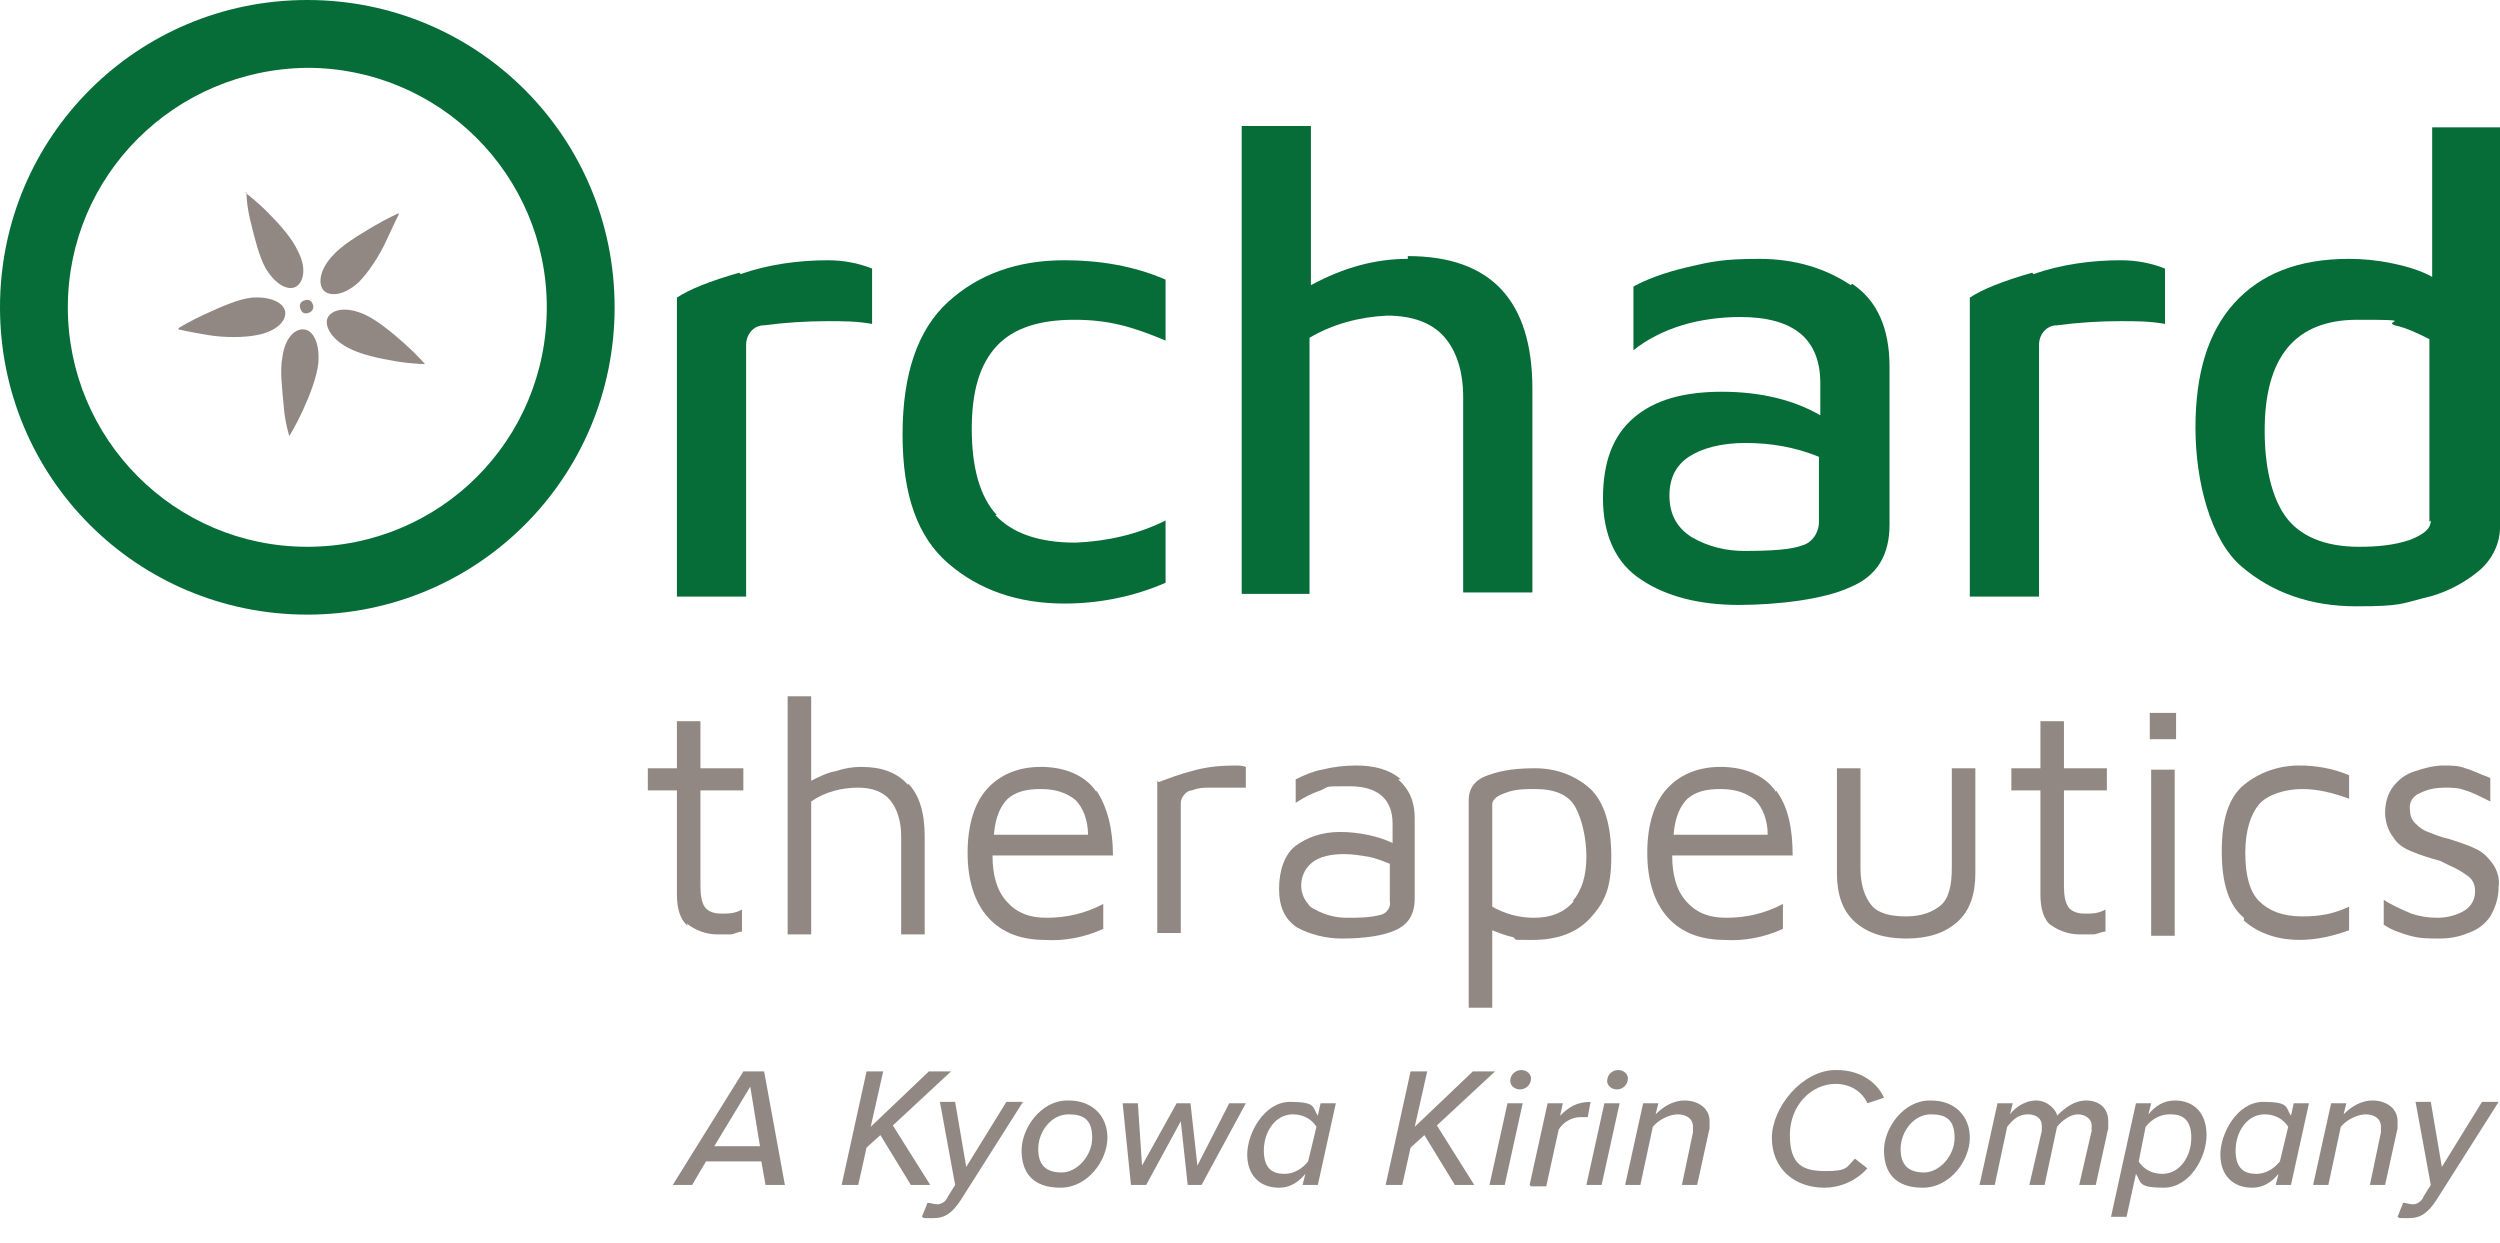 <?xml version="1.0" encoding="UTF-8"?>
<svg id="Layer_1" xmlns="http://www.w3.org/2000/svg" version="1.1" viewBox="0 0 180.6 89.8">
  <!-- Generator: Adobe Illustrator 29.5.0, SVG Export Plug-In . SVG Version: 2.1.0 Build 137)  -->
  <defs>
    <style>
      .st0, .st1 {
        isolation: isolate;
      }

      .st1, .st2 {
        fill: #928883;
      }

      .st3 {
        fill: #918783;
      }

      .st4 {
        fill: #066c38;
      }
    </style>
  </defs>
  <g class="st0">
    <g class="st0">
      <path class="st3" d="M55.3,85.6l-.3-1.7h-4l-1,1.7h-1.4l5.1-8.2h1.5l1.5,8.2h-1.3ZM54.2,78.5l-2.6,4.3h3.3l-.7-4.3Z"/>
      <path class="st3" d="M65.8,85.6l-2.2-3.6-1,.9-.6,2.7h-1.2l1.8-8.2h1.2l-.9,4,4.2-4h1.6l-4.2,3.9,2.7,4.3h-1.4Z"/>
      <path class="st3" d="M67.1,86.9c.1,0,.4.1.6.1s.6-.1.8-.6l.5-.8-1.1-6h1.1l.8,4.7,2.9-4.7h1.2l-4.5,7.1c-.6.9-1.1,1.3-2,1.3s-.6,0-.8-.1l.4-1Z"/>
      <path class="st3" d="M77.2,79.5c1.7,0,2.8,1.1,2.8,2.7s-1.4,3.6-3.4,3.6-2.8-1.1-2.8-2.7,1.4-3.6,3.3-3.6ZM77.2,80.5c-1.3,0-2.2,1.3-2.2,2.5s.6,1.7,1.7,1.7,2.2-1.2,2.2-2.5-.6-1.7-1.7-1.7Z"/>
      <path class="st3" d="M85.8,85.6l-.5-4.6-2.5,4.6h-1.1l-.6-5.9h1.1l.3,4.5,2.5-4.5h1l.5,4.5,2.3-4.5h1.2l-3.2,5.9h-1.1Z"/>
      <path class="st3" d="M95.4,79.7h1.1l-1.3,5.9h-1.1l.2-.8c-.5.6-1.1,1-1.9,1-1.4,0-2.3-.9-2.3-2.4s1.2-3.8,3.1-3.8,1.6.4,2,1l.2-.9ZM92.8,84.8c.7,0,1.3-.4,1.7-.9l.6-2.5c-.3-.5-.9-.9-1.7-.9-1.3,0-2.1,1.3-2.1,2.6s.6,1.7,1.5,1.7Z"/>
      <path class="st3" d="M105.1,85.6l-2.2-3.6-1,.9-.6,2.7h-1.2l1.8-8.2h1.2l-.9,4,4.2-4h1.6l-4.2,3.9,2.7,4.3h-1.4Z"/>
      <path class="st3" d="M107.6,85.6l1.3-5.9h1.1l-1.3,5.9h-1.1ZM109.9,77.3c.4,0,.7.3.7.6,0,.5-.4.8-.8.8s-.7-.3-.7-.6c0-.5.4-.8.8-.8Z"/>
      <path class="st3" d="M110.5,85.6l1.3-5.9h1.1l-.2.9c.6-.6,1.2-1,2.2-1l-.2,1.1c0,0-.3,0-.5,0-.7,0-1.3.4-1.6.9l-.9,4.1h-1.1Z"/>
      <path class="st3" d="M114.6,85.6l1.3-5.9h1.1l-1.3,5.9h-1.1ZM116.9,77.3c.4,0,.7.3.7.6,0,.5-.4.8-.8.8s-.7-.3-.7-.6c0-.5.4-.8.8-.8Z"/>
      <path class="st3" d="M121.5,85.6l.8-3.8c0-.1,0-.3,0-.4,0-.6-.5-.9-1.1-.9s-1.4.4-1.8.9l-.9,4.2h-1.1l1.3-5.9h1.1l-.2.8c.5-.5,1.2-1,2.1-1s1.8.5,1.8,1.5,0,.4,0,.5l-.9,4.1h-1.1Z"/>
      <path class="st3" d="M132.7,77.3c1.7,0,2.9.9,3.4,2l-1.2.4c-.4-.9-1.3-1.4-2.3-1.4-1.7,0-3.3,1.5-3.3,3.7s1,2.6,2.6,2.6,1.5-.3,2.1-.9l.9.7c-.9,1-2.1,1.4-3.1,1.4-2.2,0-3.8-1.4-3.8-3.6s2.2-4.9,4.6-4.9Z"/>
      <path class="st3" d="M139.5,79.5c1.7,0,2.8,1.1,2.8,2.7s-1.4,3.6-3.4,3.6-2.8-1.1-2.8-2.7,1.4-3.6,3.3-3.6ZM139.5,80.5c-1.3,0-2.2,1.3-2.2,2.5s.6,1.7,1.7,1.7,2.2-1.2,2.2-2.5-.6-1.7-1.7-1.7Z"/>
      <path class="st3" d="M150.2,85.6l.9-3.9c0,0,0-.2,0-.4,0-.5-.5-.8-1-.8s-1.1.4-1.5.9l-.9,4.2h-1.1l.9-3.9c0-.1,0-.2,0-.4,0-.4-.3-.8-1-.8s-1.1.4-1.5.9l-.9,4.2h-1.1l1.3-5.9h1.1l-.2.8c.3-.4,1-1,1.9-1s1.5.8,1.5,1.1h0c.5-.5,1.2-1.1,2.1-1.1s1.6.5,1.6,1.5,0,.4,0,.5l-.9,4.1h-1.1Z"/>
      <path class="st3" d="M153.6,87.9h-1.1l1.8-8.2h1.1l-.2.8c.5-.6,1.1-1,1.9-1,1.4,0,2.3.9,2.3,2.5s-1.2,3.8-3.1,3.8-1.6-.4-2-1l-.7,3.2ZM156.7,80.5c-.7,0-1.3.4-1.7.9l-.5,2.5c.3.5.9.9,1.7.9,1.3,0,2.1-1.3,2.1-2.6s-.6-1.7-1.5-1.7Z"/>
      <path class="st3" d="M165.7,79.7h1.1l-1.3,5.9h-1.1l.2-.8c-.5.6-1.1,1-1.9,1-1.4,0-2.3-.9-2.3-2.4s1.2-3.8,3.1-3.8,1.6.4,2,1l.2-.9ZM163,84.8c.7,0,1.3-.4,1.7-.9l.6-2.5c-.3-.5-.9-.9-1.7-.9-1.3,0-2.1,1.3-2.1,2.6s.6,1.7,1.5,1.7Z"/>
      <path class="st3" d="M171.2,85.6l.8-3.8c0-.1,0-.3,0-.4,0-.6-.5-.9-1.1-.9s-1.4.4-1.8.9l-.9,4.2h-1.1l1.3-5.9h1.1l-.2.8c.5-.5,1.2-1,2.1-1s1.8.5,1.8,1.5,0,.4,0,.5l-.9,4.1h-1.1Z"/>
      <path class="st3" d="M173.7,86.9c.1,0,.4.1.6.1s.6-.1.8-.6l.5-.8-1.1-6h1.1l.8,4.7,2.9-4.7h1.2l-4.5,7.1c-.6.9-1.1,1.3-2,1.3s-.6,0-.8-.1l.4-1Z"/>
    </g>
  </g>
  <g>
    <g id="therapeutics" class="st0">
      <g id="Group_1429">
        <path id="Path_1562" class="st2" d="M49.7,66.9c-.6-.5-.8-1.3-.8-2.3v-7.5h-2.1v-1.6h2.1v-3.4h1.7v3.4h3.1v1.6h-3.1v6.9c0,.7.1,1.2.3,1.5.2.3.6.5,1.2.5.5,0,1,0,1.5-.3v1.6c-.3,0-.6.2-.8.2-.3,0-.7,0-1,0-.8,0-1.6-.3-2.2-.8h0Z"/>
        <path id="Path_1563" class="st2" d="M65.6,56.6c.8.8,1.2,2.1,1.2,3.8v7.1h-1.7v-7.1c0-1.1-.3-2-.8-2.6s-1.3-.9-2.3-.9c-1.2,0-2.4.3-3.4,1v9.6h-1.7v-17.2h1.7v6.1c.6-.3,1.2-.6,1.8-.7.6-.2,1.2-.3,1.8-.3,1.5,0,2.6.4,3.4,1.3h0Z"/>
        <path id="Path_1564" class="st2" d="M79.2,57.1c.8,1.2,1.2,2.8,1.2,4.7h-8.7c0,1.4.3,2.5,1,3.3s1.6,1.2,2.9,1.2c1.4,0,2.8-.3,4.1-1v1.8c-1.3.6-2.8.9-4.2.8-1.7,0-3.1-.5-4.1-1.6s-1.5-2.7-1.5-4.7.5-3.6,1.4-4.6c.9-1,2.2-1.6,3.9-1.6s3.2.6,4,1.8h0ZM72.8,57.7c-.5.5-.9,1.3-1,2.6h6.8c0-1.1-.4-2-.9-2.5-.6-.5-1.4-.8-2.5-.8s-1.8.2-2.4.7h0Z"/>
        <path id="Path_1565" class="st2" d="M83.7,56.5c.8-.3,1.6-.6,2.4-.8,1-.3,2.1-.4,3.1-.4.3,0,.5,0,.8.1v1.5c-.4,0-.8,0-1.2,0s-1,0-1.5,0c-.3,0-.7,0-1.2.2-.4,0-.8.5-.8.9v9.4h-1.7v-11h0Z"/>
        <path id="Path_1566" class="st2" d="M101,56.3c.8.7,1.2,1.6,1.2,2.8v5.8c0,1.2-.5,1.9-1.4,2.3s-2.2.6-3.9.6c-1.1,0-2.3-.3-3.2-.8-.9-.6-1.3-1.5-1.3-2.8s.4-2.5,1.2-3.1,1.9-1,3.2-1,2.8.3,3.8.8v-1.4c0-1.8-1.1-2.7-3.1-2.7s-1.4,0-2.1.3c-.6.2-1.2.5-1.8.9v-1.7c.6-.3,1.3-.6,1.9-.7.8-.2,1.6-.3,2.5-.3,1.3,0,2.4.3,3.2,1h0ZM99.7,66.1c.5-.1.8-.6.7-1v-2.7c-.5-.2-1-.4-1.5-.5-.6-.1-1.2-.2-1.8-.2-1,0-1.8.2-2.3.6-.9.7-1.1,2.1-.3,3,.1.2.3.3.5.4.7.4,1.5.6,2.3.6.8,0,1.6,0,2.4-.2h0Z"/>
        <path id="Path_1567" class="st2" d="M114.8,56.9c1.1,1,1.6,2.7,1.6,5s-.5,3.3-1.5,4.4-2.4,1.6-4.2,1.6-1,0-1.4-.2c-.5-.1-1-.3-1.5-.5v5.6h-1.7v-15c0-.9.5-1.5,1.4-1.8,1.1-.4,2.2-.5,3.4-.5,1.5,0,2.9.5,4,1.5h0ZM113.6,65.1c.7-.8,1-1.9,1-3.2s-.3-2.7-.8-3.6-1.5-1.3-2.9-1.3c-.7,0-1.5,0-2.2.3-.6.2-.9.5-.9.8v7.4c.9.5,1.9.8,3,.8,1.3,0,2.2-.4,2.9-1.2Z"/>
        <path id="Path_1568" class="st2" d="M128.3,57.1c.9,1.2,1.2,2.8,1.2,4.7h-8.7c0,1.4.3,2.5,1,3.3s1.6,1.2,2.9,1.2c1.4,0,2.8-.3,4.1-1v1.8c-1.3.6-2.8.9-4.2.8-1.7,0-3.1-.5-4.1-1.6s-1.5-2.7-1.5-4.7.5-3.6,1.4-4.6,2.2-1.6,3.9-1.6,3.2.6,4,1.8h0ZM121.9,57.7c-.5.5-.9,1.3-1,2.6h6.8c0-1.1-.4-2-.9-2.5-.6-.5-1.4-.8-2.5-.8s-1.8.2-2.4.7h0Z"/>
        <path id="Path_1569" class="st2" d="M134,66.6c-.9-.8-1.3-2-1.3-3.5v-7.6h1.7v7.2c0,1.2.3,2.1.8,2.7s1.4.8,2.5.8,1.9-.3,2.5-.8.8-1.5.8-2.7v-7.2h1.7v7.6c0,1.5-.4,2.7-1.3,3.5s-2.1,1.2-3.7,1.2-2.8-.4-3.7-1.2Z"/>
        <path id="Path_1570" class="st2" d="M148.2,66.9c-.6-.5-.8-1.3-.8-2.3v-7.5h-2.1v-1.6h2.1v-3.4h1.7v3.4h3.1v1.6h-3.1v6.9c0,.7.1,1.2.3,1.5.2.3.6.5,1.2.5.5,0,1,0,1.5-.3v1.6c-.3,0-.6.2-.9.2-.3,0-.6,0-1,0-.8,0-1.6-.3-2.2-.8h0Z"/>
        <path id="Path_1571" class="st2" d="M155.3,51.5h1.9v1.9h-1.9v-1.9ZM155.4,55.6h1.7v12h-1.7v-12Z"/>
        <path id="Path_1572" class="st2" d="M162.1,66.3c-1.1-.9-1.6-2.5-1.6-4.8s.5-3.9,1.6-4.8c1.1-.9,2.5-1.4,4-1.4,1.2,0,2.4.2,3.6.7v1.7c-1.1-.4-2.2-.7-3.4-.7s-2.5.4-3.1,1.1-1,1.9-1,3.5.3,2.8,1,3.5,1.7,1.1,3.1,1.1,2.3-.2,3.4-.7v1.7c-1.1.4-2.3.7-3.6.7-1.4,0-2.9-.4-4-1.4Z"/>
        <path id="Path_1573" class="st2" d="M174.1,67.6c-.7-.2-1.3-.4-1.9-.8v-1.8c.6.4,1.3.7,2,1,.6.2,1.2.3,1.9.3.7,0,1.4-.2,1.9-.5.5-.3.8-.8.8-1.4,0-.4-.1-.8-.5-1.1-.4-.3-.9-.6-1.4-.8l-.6-.3c-.7-.2-1.4-.4-2.1-.7-.5-.2-1-.5-1.3-1-.4-.5-.6-1.2-.6-1.8,0-.7.2-1.4.6-1.9.4-.5.9-.9,1.6-1.1.6-.2,1.3-.4,2-.4.6,0,1.1,0,1.6.2.4.1,1,.4,1.8.7v1.7c-.8-.4-1.4-.7-1.8-.8-.5-.2-1-.2-1.5-.2-.6,0-1.2.1-1.8.4-.5.2-.8.7-.7,1.2,0,.4.1.7.4,1,.3.3.6.5.9.6.5.2,1,.4,1.5.5.6.2,1.3.4,1.9.7.5.2.9.6,1.2,1,.4.5.6,1.2.5,1.8,0,.7-.2,1.4-.6,2.1-.4.6-1,1-1.6,1.2-.7.3-1.4.4-2.1.4-.7,0-1.4,0-2.1-.2h0Z"/>
      </g>
    </g>
    <g id="Group_1392">
      <g id="Group_34">
        <g id="Path_73">
          <path class="st4" d="M180.6,9.2h-4.9v10.8c-.9-.5-2-.8-3-1-1-.2-2-.3-3-.3-3.7,0-6.4,1.1-8.3,3.2s-2.8,5.1-2.8,9,1.1,8.1,3.3,10c2.2,1.9,5,2.9,8.3,2.9s3.3-.2,4.9-.6c1.4-.3,2.8-1,3.9-1.9,1-.8,1.6-2,1.6-3.2V9.2h0ZM175.6,37.6c0,.6-.5,1-1.5,1.4-1.2.4-2.4.5-3.7.5-2.5,0-4.3-.8-5.3-2.2s-1.5-3.6-1.5-6.2c0-5.3,2.2-8,6.7-8s1.8.1,2.7.4c.9.2,1.7.6,2.5,1v13.2h0Z"/>
        </g>
        <g id="Path_74">
          <path class="st4" d="M53.4,19.7c-2.1.6-3.6,1.2-4.5,1.8v21.6h5v-18.2c0-.7.5-1.4,1.3-1.4,1.5-.2,3.1-.3,4.6-.3,1.1,0,2.1,0,3.2.2v-4c-1-.4-2.1-.6-3.2-.6-2.1,0-4.3.3-6.3,1h0Z"/>
        </g>
        <g id="Path_75">
          <path class="st4" d="M72,37.2c-1.2-1.3-1.8-3.4-1.8-6.2s.6-4.7,1.8-6,3.1-1.9,5.6-1.9,4.2.5,6.6,1.5v-4.4c-2.3-1-4.8-1.4-7.3-1.4-3.4,0-6.2,1-8.4,3-2.2,2-3.3,5.2-3.3,9.6s1.1,7.4,3.3,9.3c2.2,1.9,5,2.9,8.4,2.9,2.5,0,5-.5,7.3-1.5v-4.5c-2,1-4.2,1.5-6.5,1.6-2.7,0-4.6-.7-5.8-2h0Z"/>
        </g>
        <g id="Path_76">
          <path class="st4" d="M101.7,18.7c-2.3,0-4.6.6-7,1.9v-11.5h-5v33.8h4.9v-18.5c0,0,0,0,0,0,1.7-1,3.6-1.5,5.6-1.6,1.8,0,3.2.5,4.1,1.5s1.4,2.5,1.4,4.4v14.1h5v-14.7c0-6.4-3-9.6-9-9.6Z"/>
        </g>
        <g id="Path_77">
          <path class="st4" d="M133.7,20.6c-1.8-1.2-4-1.9-6.6-1.9s-3.5.2-5.2.6c-1.7.4-3,.9-3.9,1.4v4.6c1-.8,2.2-1.4,3.5-1.8,1.3-.4,2.8-.6,4.2-.6,3.9,0,5.8,1.6,5.8,4.8v2.3c-1.9-1.1-4.3-1.7-7.1-1.7s-4.9.6-6.4,1.9c-1.5,1.3-2.2,3.2-2.2,5.8s.9,4.7,2.8,5.9c1.8,1.2,4.2,1.8,7,1.8s6.2-.4,8.1-1.3c1.9-.8,2.8-2.3,2.8-4.5v-11.4c0-2.8-.9-4.8-2.7-6h0ZM131.4,37.7c0,.8-.5,1.5-1.2,1.7-.8.3-2.2.4-4.2.4-1.3,0-2.6-.3-3.8-1-1.1-.7-1.6-1.7-1.6-3s.5-2.2,1.4-2.8,2.3-1,4.1-1c1.8,0,3.6.3,5.3,1v4.6h0Z"/>
        </g>
        <g id="Path_741">
          <path class="st4" d="M146.8,19.7c-2.1.6-3.6,1.2-4.5,1.8v21.6h5v-18.2c0-.7.5-1.4,1.3-1.4,1.5-.2,3.1-.3,4.6-.3,1.1,0,2.1,0,3.2.2v-4c-1-.4-2.1-.6-3.2-.6-2.1,0-4.3.3-6.3,1h0Z"/>
        </g>
      </g>
    </g>
    <g id="Group_1186">
      <path id="Path_1424" class="st4" d="M22.2,4.9c9.5,0,17.3,7.7,17.3,17.3s-7.7,17.3-17.3,17.3S4.9,31.7,4.9,22.2h0c0-9.5,7.7-17.2,17.3-17.3M22.2,0C9.9,0,0,9.9,0,22.2s9.9,22.2,22.2,22.2,22.2-9.9,22.2-22.2S34.5,0,22.2,0h0Z"/>
    </g>
    <path class="st1" d="M22.6,22c.1.2,0,.5-.3.6s-.5,0-.6-.3,0-.5.3-.6.5,0,.6.3ZM30.7,26.3s-.6-.7-1.5-1.5-2-1.7-2.9-2.1c-1.4-.6-2.3-.3-2.6.2s.1,1.5,1.4,2.2c.9.5,2.3.8,3.5,1,1.2.2,2.1.2,2.1.2ZM28.8,15.4s-.9.4-1.9,1c-1,.6-2.2,1.3-2.9,2.1-1,1.1-1,2.1-.6,2.5s1.4.4,2.5-.6c.7-.7,1.5-1.9,2-3,.5-1.1.9-1.9.9-1.9ZM20.9,31.5s.5-.8,1-1.9,1-2.4,1.1-3.4c.1-1.5-.4-2.3-1-2.4s-1.4.5-1.6,2c-.2,1,0,2.4.1,3.6s.4,2.1.4,2.1h0ZM12.9,23.8s.9.2,2.1.4,2.6.2,3.6,0c1.5-.3,2.1-1.1,2-1.7s-1-1.1-2.4-1c-1,.1-2.3.7-3.4,1.2s-1.9,1-1.9,1h0ZM17.8,13.9s0,.9.3,2.1.6,2.5,1.1,3.4c.8,1.3,1.7,1.6,2.2,1.3s.8-1.3.1-2.6c-.4-.9-1.4-2-2.2-2.8s-1.6-1.4-1.6-1.4Z"/>
  </g>
</svg>